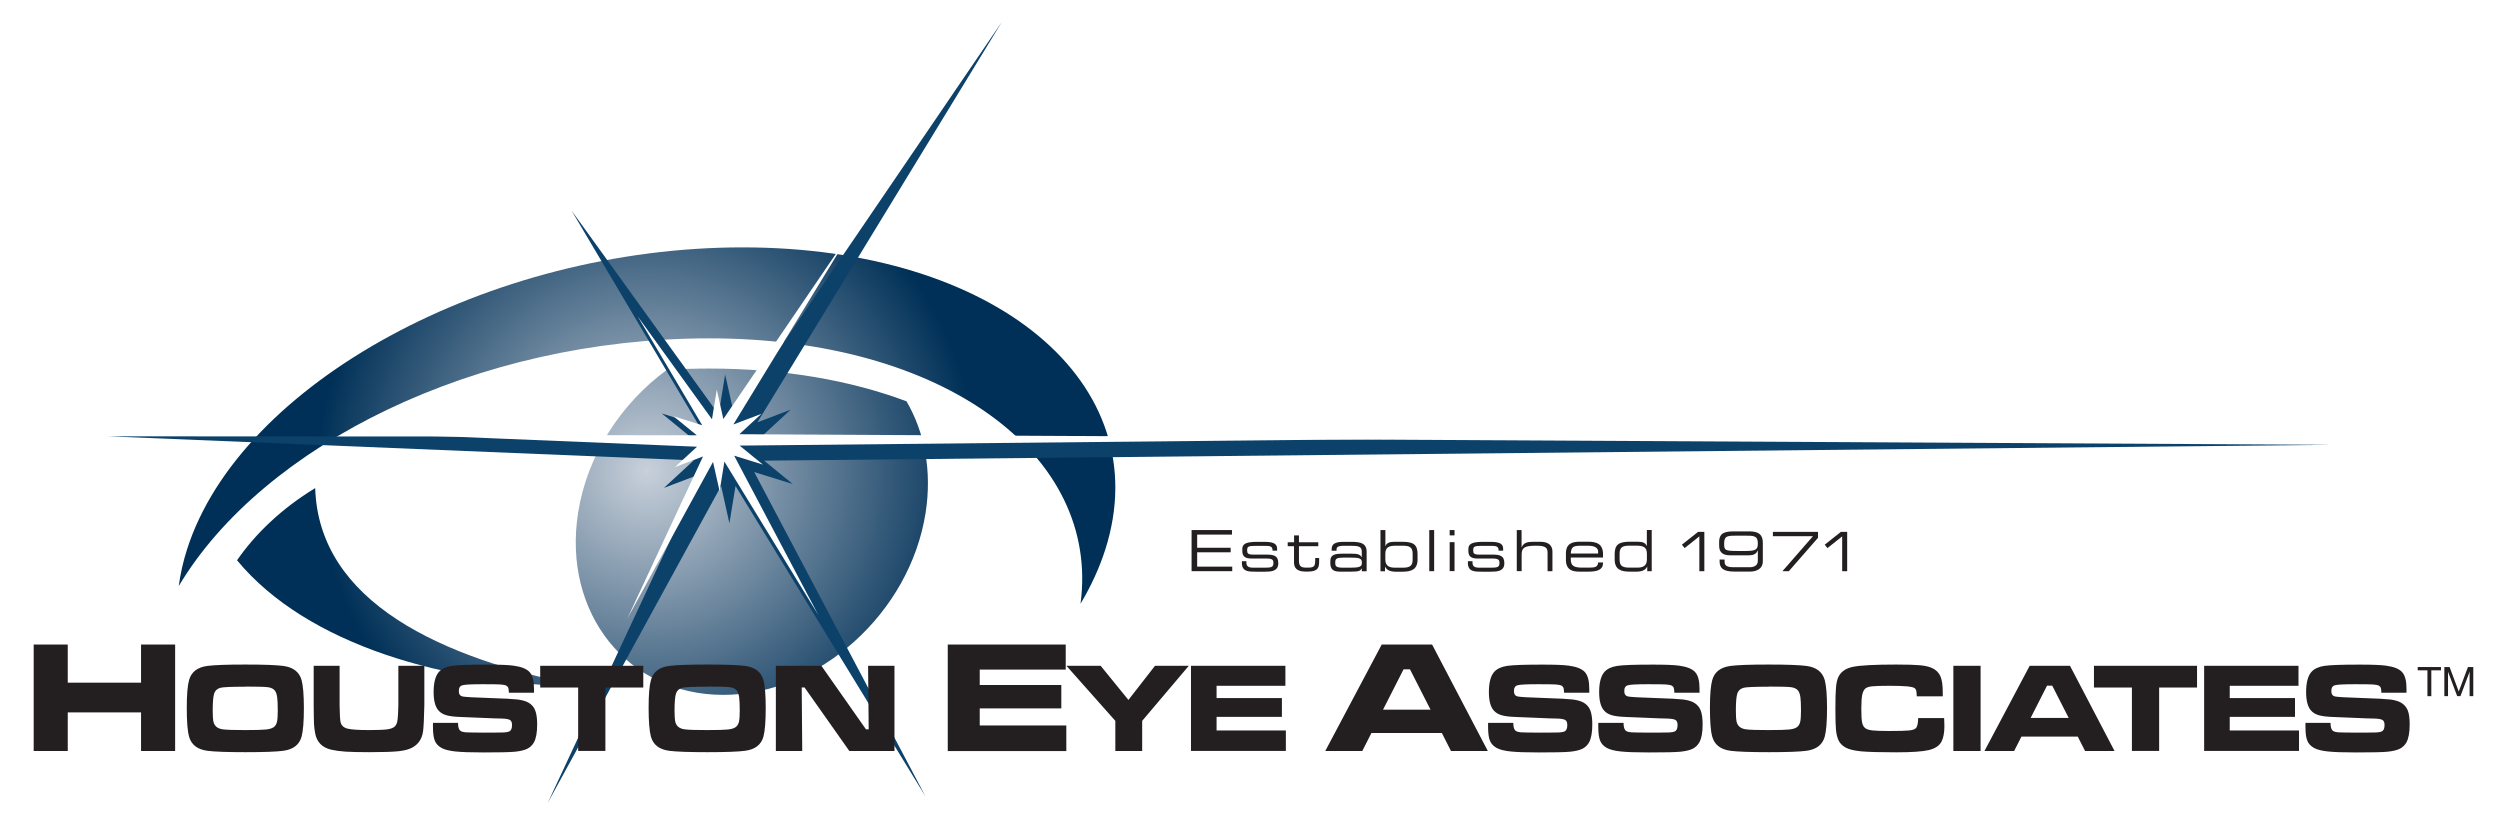 <svg width="380" height="126" viewBox="0 0 380 126" fill="none" xmlns="http://www.w3.org/2000/svg">
<g filter="url(#filter0_d_3878_6639)">
<path fill-rule="evenodd" clip-rule="evenodd" d="M139.95 58.84C142.69 63.53 143.85 69.41 142.85 75.79C140.46 91.03 126.65 103.46 112.1 103.46C97.55 103.46 87.64 91.03 90.03 75.79C91.41 66.98 96.6 59.12 103.54 54.05C105.68 53.92 107.83 53.86 109.97 53.86C121.32 53.86 131.47 55.66 139.95 58.84ZM115.01 35.44C153.45 35.44 178.23 56.06 170.17 81.35C169.27 84.17 168 86.93 166.4 89.61C169.42 66.93 145.55 49.27 109.98 49.27C74.41 49.27 42.08 65.55 29.33 86.92C29.57 85.09 29.99 83.23 30.59 81.35C38.65 56.06 76.58 35.44 115.02 35.44H115.01ZM50.07 72.03C44.89 75.18 40.93 79.04 38.19 83C48.79 95.85 70.06 101.96 90.88 102.19C69.12 97.96 50.61 89.31 50.07 72.04V72.03Z" fill="url(#paint0_radial_3878_6639)"/>
</g>
<path fill-rule="evenodd" clip-rule="evenodd" d="M110.87 79.54L111.8 73.87L140.67 121.05L114.64 71.75L120.51 73.58L116.15 70.02L354.44 67.61L115.79 66.32L120.18 62.27L115.13 64.19L152.29 3.32L111.6 63.07L110.22 56.91L109.23 62.99L86.88 32.02L106.19 64.6L100.59 62.84L104.9 66.37L16.33 66.32L105.45 69.98L100.92 74.16L106.61 72L83.24 122.07L109.61 73.87L110.87 79.54Z" fill="#0C416A"/>
<path fill-rule="evenodd" clip-rule="evenodd" d="M109.38 74.67L110.11 70.16L124.39 93.49L111.59 69.26L115.96 70.62L112.42 67.73L224.25 66.6L112.38 66L115.74 62.9L111.47 64.52L129.6 34.84L109.95 63.69L108.95 59.23L108.22 63.73L96.93 48.09L106.74 64.64L102.37 63.27L105.91 66.16L63.23 66.14L105.95 67.9L102.59 71L106.86 69.38L95.34 94.05L108.38 70.21L109.38 74.67Z" fill="white"/>
<path fill-rule="evenodd" clip-rule="evenodd" d="M350.42 109.871H354.24C354.24 110.511 354.36 110.921 354.63 111.101C354.82 111.221 355.07 111.291 355.37 111.311C355.67 111.331 356.62 111.351 358.21 111.361C359.88 111.361 360.88 111.341 361.21 111.331C361.55 111.311 361.81 111.271 362.01 111.181C362.3 111.061 362.45 110.741 362.45 110.211C362.45 109.821 362.35 109.571 362.14 109.441C361.93 109.311 361.52 109.241 360.88 109.221C360.4 109.221 359.36 109.181 357.79 109.111C356.18 109.041 355.13 108.991 354.64 108.981C353.69 108.951 352.96 108.861 352.45 108.711C351.94 108.561 351.55 108.321 351.26 107.981C350.77 107.421 350.53 106.491 350.53 105.191C350.53 103.741 350.81 102.701 351.36 102.101C351.79 101.641 352.44 101.341 353.31 101.211C354.19 101.081 355.97 101.021 358.67 101.021C360.57 101.021 361.91 101.071 362.68 101.181C363.87 101.341 364.69 101.671 365.13 102.171C365.57 102.661 365.79 103.501 365.79 104.681C365.79 104.791 365.79 104.991 365.79 105.291H361.97C361.96 104.931 361.93 104.691 361.88 104.551C361.83 104.421 361.74 104.311 361.6 104.231C361.43 104.131 361.13 104.071 360.7 104.041C360.27 104.011 359.36 104.001 357.97 104.001C356.29 104.001 355.27 104.051 354.91 104.161C354.54 104.261 354.36 104.551 354.36 105.031C354.36 105.511 354.54 105.761 354.91 105.861C355.21 105.941 356.61 106.021 359.09 106.101C361.18 106.161 362.58 106.241 363.29 106.321C364 106.411 364.56 106.571 364.97 106.811C365.44 107.091 365.78 107.481 365.98 107.981C366.18 108.481 366.27 109.191 366.27 110.121C366.27 111.341 366.1 112.251 365.78 112.841C365.53 113.281 365.19 113.601 364.75 113.821C364.31 114.031 363.69 114.181 362.9 114.261C362.05 114.341 360.45 114.371 358.13 114.371C356.19 114.371 354.74 114.321 353.82 114.221C352.89 114.121 352.19 113.941 351.72 113.681C351.23 113.401 350.89 113.041 350.71 112.581C350.52 112.131 350.43 111.431 350.43 110.501V109.891L350.42 109.871ZM335.03 101.201H349.37V104.241H338.92V106.111H348.84V108.961H338.92V111.031H349.45V114.141H335.03V101.191V101.201ZM318.28 101.201H333.95V104.501H328.19V114.141H324.05V104.501H318.28V101.201ZM314.44 109.121L311.94 104.221H311.15L308.66 109.121H314.44ZM316.93 114.151L315.82 111.961H307.26L306.15 114.151H301.64L308.51 101.201H314.64L321.41 114.151H316.93ZM296.91 101.201H301.05V114.151H296.91V101.201ZM291.57 109.151H295.51C295.54 109.781 295.55 110.191 295.55 110.371C295.55 111.371 295.4 112.151 295.11 112.721C294.78 113.351 294.14 113.781 293.18 114.011C292.22 114.241 290.58 114.351 288.23 114.351C285.76 114.351 284.01 114.301 282.96 114.211C281.91 114.111 281.12 113.931 280.59 113.661C280.12 113.411 279.76 113.081 279.53 112.671C279.3 112.251 279.14 111.681 279.07 110.951C279.01 110.361 278.98 109.301 278.98 107.761C278.98 106.221 279.01 105.181 279.07 104.521C279.12 103.861 279.24 103.341 279.4 102.971C279.76 102.151 280.49 101.611 281.59 101.371C282.69 101.131 284.91 101.011 288.25 101.011C289.92 101.011 291.14 101.051 291.89 101.121C292.65 101.201 293.25 101.341 293.7 101.551C294.29 101.831 294.7 102.241 294.94 102.781C295.18 103.331 295.3 104.131 295.3 105.201C295.3 105.261 295.3 105.471 295.3 105.841H291.35C291.33 105.411 291.3 105.121 291.27 104.981C291.23 104.831 291.17 104.711 291.06 104.621C290.9 104.491 290.52 104.391 289.91 104.331C289.3 104.271 288.37 104.241 287.12 104.241C285.87 104.241 285.03 104.271 284.56 104.321C284.08 104.371 283.75 104.481 283.55 104.641C283.32 104.831 283.16 105.151 283.06 105.601C282.97 106.051 282.92 106.761 282.92 107.741C282.92 108.721 282.96 109.411 283.04 109.811C283.12 110.211 283.28 110.501 283.52 110.681C283.74 110.851 284.09 110.961 284.58 111.021C285.06 111.081 285.92 111.111 287.15 111.111C288.66 111.111 289.67 111.081 290.17 111.031C290.67 110.981 291.01 110.871 291.19 110.701C291.43 110.481 291.55 109.971 291.56 109.161L291.57 109.151ZM268.82 104.381C266.73 104.381 265.47 104.431 265.04 104.541C264.55 104.671 264.23 104.951 264.08 105.391C263.93 105.831 263.85 106.701 263.85 108.011C263.85 108.801 263.89 109.371 263.97 109.731C264.13 110.381 264.61 110.761 265.4 110.861C265.99 110.941 267.13 110.971 268.83 110.971C270.42 110.971 271.48 110.941 272 110.881C272.53 110.821 272.92 110.701 273.17 110.501C273.4 110.321 273.55 110.061 273.63 109.721C273.71 109.381 273.75 108.811 273.75 108.021C273.75 107.091 273.72 106.411 273.66 105.971C273.59 105.531 273.48 105.201 273.32 104.981C273.11 104.711 272.76 104.531 272.29 104.461C271.81 104.391 270.65 104.361 268.82 104.361V104.381ZM268.81 101.011C271.6 101.011 273.52 101.081 274.58 101.221C276.09 101.421 277.02 102.141 277.36 103.371C277.59 104.211 277.71 105.651 277.71 107.661C277.71 109.671 277.59 111.121 277.36 111.971C277.02 113.201 276.09 113.921 274.58 114.121C273.53 114.261 271.62 114.331 268.85 114.331C266.08 114.331 264.1 114.261 263.04 114.121C261.53 113.921 260.6 113.201 260.26 111.971C260.02 111.121 259.91 109.661 259.91 107.591C259.91 105.521 260.03 104.211 260.26 103.371C260.6 102.131 261.53 101.421 263.04 101.221C264.08 101.081 266.01 101.011 268.81 101.011ZM242.96 109.871H246.78C246.78 110.511 246.9 110.921 247.17 111.101C247.36 111.221 247.61 111.291 247.91 111.311C248.21 111.331 249.16 111.351 250.75 111.361C252.42 111.361 253.42 111.341 253.75 111.331C254.09 111.311 254.35 111.271 254.55 111.181C254.84 111.061 254.99 110.741 254.99 110.211C254.99 109.821 254.89 109.571 254.68 109.441C254.47 109.311 254.06 109.241 253.42 109.221C252.94 109.221 251.9 109.181 250.33 109.111C248.72 109.041 247.67 108.991 247.18 108.981C246.23 108.951 245.5 108.861 244.99 108.711C244.48 108.561 244.09 108.321 243.8 107.981C243.31 107.421 243.07 106.491 243.07 105.191C243.07 103.741 243.35 102.701 243.9 102.101C244.33 101.641 244.98 101.341 245.85 101.211C246.73 101.081 248.51 101.021 251.21 101.021C253.11 101.021 254.45 101.071 255.22 101.181C256.41 101.341 257.23 101.671 257.67 102.171C258.11 102.661 258.33 103.501 258.33 104.681C258.33 104.791 258.33 104.991 258.33 105.291H254.5C254.49 104.931 254.46 104.691 254.41 104.551C254.36 104.421 254.27 104.311 254.13 104.231C253.96 104.131 253.66 104.071 253.23 104.041C252.8 104.011 251.89 104.001 250.5 104.001C248.82 104.001 247.8 104.051 247.44 104.161C247.07 104.261 246.89 104.551 246.89 105.031C246.89 105.511 247.07 105.761 247.44 105.861C247.74 105.941 249.14 106.021 251.62 106.101C253.71 106.161 255.11 106.241 255.82 106.321C256.53 106.411 257.09 106.571 257.5 106.811C257.97 107.091 258.31 107.481 258.5 107.981C258.7 108.481 258.8 109.191 258.8 110.121C258.8 111.341 258.63 112.251 258.3 112.841C258.05 113.281 257.71 113.601 257.27 113.821C256.83 114.031 256.21 114.181 255.41 114.261C254.56 114.341 252.97 114.371 250.64 114.371C248.7 114.371 247.25 114.321 246.33 114.221C245.4 114.121 244.7 113.941 244.23 113.681C243.74 113.401 243.4 113.041 243.22 112.581C243.03 112.131 242.94 111.431 242.94 110.501V109.891L242.96 109.871ZM226.2 109.871H230.02C230.02 110.511 230.14 110.921 230.41 111.101C230.6 111.221 230.85 111.291 231.15 111.311C231.45 111.331 232.4 111.351 233.99 111.361C235.66 111.361 236.66 111.341 236.99 111.331C237.32 111.311 237.59 111.271 237.79 111.181C238.08 111.061 238.23 110.741 238.23 110.211C238.23 109.821 238.13 109.571 237.92 109.441C237.71 109.311 237.3 109.241 236.66 109.221C236.17 109.221 235.14 109.181 233.57 109.111C231.95 109.041 230.91 108.991 230.42 108.981C229.47 108.951 228.74 108.861 228.23 108.711C227.73 108.561 227.33 108.321 227.04 107.981C226.55 107.421 226.31 106.491 226.31 105.191C226.31 103.741 226.59 102.701 227.14 102.101C227.57 101.641 228.22 101.341 229.09 101.211C229.97 101.081 231.76 101.021 234.45 101.021C236.35 101.021 237.69 101.071 238.46 101.181C239.65 101.341 240.47 101.671 240.91 102.171C241.35 102.661 241.57 103.501 241.57 104.681C241.57 104.791 241.57 104.991 241.57 105.291H237.74C237.73 104.931 237.7 104.691 237.65 104.551C237.6 104.421 237.51 104.311 237.37 104.231C237.2 104.131 236.9 104.071 236.47 104.041C236.04 104.011 235.13 104.001 233.74 104.001C232.06 104.001 231.04 104.051 230.67 104.161C230.3 104.261 230.12 104.551 230.12 105.031C230.12 105.511 230.3 105.761 230.67 105.861C230.97 105.941 232.37 106.021 234.85 106.101C236.94 106.161 238.34 106.241 239.05 106.321C239.75 106.411 240.32 106.571 240.73 106.811C241.2 107.091 241.54 107.481 241.73 107.981C241.93 108.481 242.03 109.191 242.03 110.121C242.03 111.341 241.86 112.251 241.54 112.841C241.29 113.281 240.95 113.601 240.51 113.821C240.07 114.031 239.45 114.181 238.66 114.261C237.81 114.341 236.21 114.371 233.89 114.371C231.94 114.371 230.5 114.321 229.58 114.221C228.65 114.121 227.95 113.941 227.48 113.681C226.99 113.401 226.65 113.041 226.47 112.581C226.28 112.131 226.19 111.431 226.19 110.501V109.891L226.2 109.871ZM217.44 107.871L214.32 101.741H213.34L210.22 107.871H217.44ZM220.55 114.151L219.16 111.411H208.46L207.07 114.151H201.44L210.02 97.971H217.68L226.15 114.151H220.55ZM181.03 101.201H195.38V104.241H184.92V106.111H194.85V108.961H184.92V111.031H195.45V114.141H181.03V101.191V101.201ZM162.11 101.201H167.3L171.52 106.391L175.56 101.201H180.7L173.61 109.571V114.151H169.53V109.571L162.1 101.201H162.11ZM144.06 97.971H161.99V101.781H148.92V104.121H161.32V107.681H148.92V110.271H162.08V114.161H144.06V97.981V97.971ZM117.93 101.201H124.85L131.63 110.861H132.04L131.95 101.201H135.96V114.151H129.1L122.29 104.491H121.86L121.94 114.151H117.93V101.201ZM107.5 104.381C105.41 104.381 104.15 104.431 103.72 104.541C103.23 104.671 102.91 104.951 102.76 105.391C102.61 105.831 102.53 106.701 102.53 108.011C102.53 108.801 102.57 109.371 102.65 109.731C102.81 110.381 103.29 110.761 104.08 110.861C104.67 110.941 105.81 110.971 107.51 110.971C109.1 110.971 110.15 110.941 110.68 110.881C111.21 110.821 111.59 110.701 111.85 110.501C112.08 110.321 112.23 110.061 112.32 109.721C112.4 109.381 112.44 108.811 112.44 108.021C112.44 107.091 112.41 106.411 112.35 105.971C112.29 105.531 112.17 105.201 112.01 104.981C111.8 104.711 111.46 104.531 110.98 104.461C110.5 104.391 109.34 104.361 107.51 104.361L107.5 104.381ZM107.49 101.011C110.28 101.011 112.21 101.081 113.26 101.221C114.77 101.421 115.7 102.141 116.04 103.371C116.28 104.211 116.39 105.651 116.39 107.661C116.39 109.671 116.27 111.121 116.04 111.971C115.7 113.201 114.77 113.921 113.26 114.121C112.21 114.261 110.3 114.331 107.53 114.331C104.76 114.331 102.77 114.261 101.72 114.121C100.21 113.921 99.28 113.201 98.94 111.971C98.71 111.121 98.59 109.661 98.59 107.591C98.59 105.521 98.71 104.211 98.94 103.371C99.28 102.131 100.21 101.421 101.72 101.221C102.76 101.081 104.69 101.011 107.49 101.011ZM82.11 101.201H97.78V104.501H92.02V114.141H87.88V104.501H82.11V101.201ZM65.8 109.871H69.62C69.62 110.511 69.74 110.921 70.01 111.101C70.2 111.221 70.45 111.291 70.75 111.311C71.05 111.331 72 111.351 73.59 111.361C75.26 111.361 76.26 111.341 76.59 111.331C76.93 111.311 77.19 111.271 77.39 111.181C77.68 111.061 77.83 110.741 77.83 110.211C77.83 109.821 77.73 109.571 77.52 109.441C77.31 109.311 76.9 109.241 76.26 109.221C75.77 109.221 74.74 109.181 73.17 109.111C71.56 109.041 70.51 108.991 70.02 108.981C69.07 108.951 68.34 108.861 67.83 108.711C67.32 108.561 66.93 108.321 66.64 107.981C66.15 107.421 65.91 106.491 65.91 105.191C65.91 103.741 66.19 102.701 66.74 102.101C67.17 101.641 67.82 101.341 68.69 101.211C69.57 101.081 71.35 101.021 74.05 101.021C75.95 101.021 77.29 101.071 78.06 101.181C79.25 101.341 80.07 101.671 80.51 102.171C80.95 102.661 81.17 103.501 81.17 104.681C81.17 104.791 81.17 104.991 81.17 105.291H77.35C77.34 104.931 77.31 104.691 77.26 104.551C77.21 104.421 77.12 104.311 76.98 104.231C76.81 104.131 76.51 104.071 76.08 104.041C75.65 104.011 74.74 104.001 73.35 104.001C71.67 104.001 70.65 104.051 70.29 104.161C69.92 104.261 69.74 104.551 69.74 105.031C69.74 105.511 69.92 105.761 70.29 105.861C70.59 105.941 71.99 106.021 74.47 106.101C76.56 106.161 77.96 106.241 78.67 106.321C79.37 106.411 79.94 106.571 80.35 106.811C80.82 107.091 81.16 107.481 81.35 107.981C81.55 108.481 81.65 109.191 81.65 110.121C81.65 111.341 81.48 112.251 81.16 112.841C80.91 113.281 80.57 113.601 80.13 113.821C79.69 114.031 79.07 114.181 78.28 114.261C77.43 114.341 75.84 114.371 73.51 114.371C71.56 114.371 70.12 114.321 69.2 114.221C68.27 114.121 67.57 113.941 67.1 113.681C66.61 113.401 66.27 113.041 66.09 112.581C65.9 112.131 65.81 111.431 65.81 110.501V109.891L65.8 109.871ZM47.67 101.201H51.62V107.141C51.64 108.511 51.68 109.371 51.76 109.731C51.86 110.231 52.19 110.571 52.74 110.731C53.29 110.891 54.41 110.971 56.09 110.971C57.45 110.971 58.4 110.931 58.93 110.851C59.46 110.771 59.83 110.611 60.05 110.381C60.2 110.211 60.3 110.021 60.36 109.781C60.42 109.551 60.47 109.141 60.5 108.571C60.53 107.991 60.55 107.521 60.55 107.141V101.201H64.5V107.141C64.46 109.211 64.39 110.571 64.3 111.201C64.14 112.281 63.62 113.081 62.74 113.591C62.24 113.881 61.54 114.081 60.63 114.181C59.72 114.281 58.23 114.331 56.15 114.331C54.59 114.331 53.38 114.301 52.54 114.251C51.69 114.191 50.95 114.091 50.33 113.951C48.95 113.621 48.14 112.781 47.9 111.441C47.81 110.931 47.75 110.461 47.73 110.051C47.71 109.631 47.69 108.661 47.68 107.141V101.201H47.67ZM37.3 104.381C35.21 104.381 33.95 104.431 33.52 104.541C33.03 104.671 32.71 104.951 32.56 105.391C32.41 105.831 32.33 106.701 32.33 108.011C32.33 108.801 32.37 109.371 32.45 109.731C32.61 110.381 33.09 110.761 33.88 110.861C34.47 110.941 35.61 110.971 37.31 110.971C38.9 110.971 39.95 110.941 40.47 110.881C41 110.821 41.38 110.701 41.64 110.501C41.87 110.321 42.02 110.061 42.1 109.721C42.18 109.381 42.22 108.811 42.22 108.021C42.22 107.091 42.19 106.411 42.13 105.971C42.07 105.531 41.95 105.201 41.79 104.981C41.58 104.711 41.24 104.531 40.76 104.461C40.28 104.391 39.12 104.361 37.29 104.361L37.3 104.381ZM37.29 101.011C40.08 101.011 42.01 101.081 43.06 101.221C44.57 101.421 45.5 102.141 45.84 103.371C46.07 104.211 46.19 105.651 46.19 107.661C46.19 109.671 46.07 111.121 45.84 111.971C45.5 113.201 44.57 113.921 43.06 114.121C42.01 114.261 40.1 114.331 37.33 114.331C34.56 114.331 32.58 114.261 31.52 114.121C30.01 113.921 29.08 113.201 28.74 111.971C28.5 111.121 28.39 109.661 28.39 107.591C28.39 105.521 28.51 104.211 28.74 103.371C29.08 102.131 30.01 101.421 31.52 101.221C32.56 101.081 34.49 101.011 37.29 101.011ZM5.12 97.971H10.3V103.761H21.44V97.971H26.62V114.151H21.44V108.281H10.3V114.151H5.12V97.971Z" fill="#231F20"/>
<path d="M181.12 80.569H187.26V81.259H181.97V83.259H187.06V83.949H181.97V86.129H187.3V86.819H181.12V80.569Z" fill="#231F20"/>
<path d="M188.76 85.299H189.45V85.519C189.45 86.059 189.74 86.289 190.5 86.289H192.09C193.2 86.289 193.56 86.249 193.56 85.589V85.559C193.56 85.139 193.44 84.899 192.55 84.899H190.26C189.22 84.899 188.83 84.559 188.83 83.729V83.469C188.83 82.749 189.24 82.359 191.07 82.359H192.21C193.89 82.359 194.12 82.839 194.12 83.469V83.699H193.43V83.659C193.43 82.989 192.98 82.969 192.17 82.969H190.87C189.81 82.969 189.57 83.069 189.57 83.569V83.729C189.57 84.089 189.69 84.299 190.47 84.299H192.43C193.54 84.299 194.3 84.409 194.3 85.599V85.619C194.3 86.859 193.16 86.899 192.25 86.899H190.89C189.79 86.899 188.77 86.899 188.77 85.579V85.309L188.76 85.299Z" fill="#231F20"/>
<path d="M196.7 83.02H195.73V82.42H196.7V81.38H197.44V82.42H200.38V83.02H197.44V85.21C197.44 86.03 197.72 86.28 198.54 86.28H198.77C199.76 86.28 199.91 86.07 199.91 85.15V84.82H200.51V85.3C200.51 86.18 200.42 86.88 198.82 86.88H198.41C197.02 86.88 196.69 86.21 196.69 85.49V83.01L196.7 83.02Z" fill="#231F20"/>
<path d="M207 86.379H206.98C206.78 86.779 206.55 86.889 205.41 86.889H203.63C202.51 86.889 202.21 86.399 202.21 85.569V85.279C202.21 84.279 202.92 84.159 204.21 84.159H205.4C206.37 84.159 206.71 84.259 206.97 84.689H206.99V83.859C206.99 83.069 206.49 82.959 205.35 82.959H204.26C203.33 82.959 203.15 83.179 203.15 83.549V83.709H202.41V83.489C202.41 82.689 202.92 82.359 204.25 82.359H205.42C206.8 82.359 207.73 82.569 207.73 83.879V86.829H206.99V86.389L207 86.379ZM207 85.439C207 84.839 206.47 84.759 205.33 84.759H204.19C203.23 84.759 202.96 84.899 202.96 85.449V85.589C202.96 86.079 203.13 86.289 204.15 86.289H205.13C206.48 86.289 207 86.189 207 85.639V85.439Z" fill="#231F20"/>
<path d="M209.84 80.569H210.58V83.009H210.6C210.76 82.549 211.16 82.349 212.01 82.349H213.14C214.93 82.349 215.47 82.849 215.47 84.259V85.039C215.47 86.559 214.53 86.899 213.18 86.899H212.14C211.36 86.899 210.76 86.669 210.54 86.129H210.52V86.829H209.83V80.579L209.84 80.569ZM214.72 84.159C214.72 83.139 214.21 82.949 213.19 82.949H212.19C211.19 82.949 210.57 83.119 210.57 84.179V85.019C210.57 85.819 210.92 86.289 212.03 86.289H213.24C214.45 86.289 214.72 85.879 214.72 85.029V84.169V84.159Z" fill="#231F20"/>
<path d="M217.25 80.569H217.99V86.819H217.25V80.569Z" fill="#231F20"/>
<path d="M220.35 80.569H221.09V81.379H220.35V80.569ZM220.35 82.409H221.09V86.809H220.35V82.409Z" fill="#231F20"/>
<path d="M223.13 85.299H223.82V85.519C223.82 86.059 224.1 86.289 224.86 86.289H226.45C227.56 86.289 227.92 86.249 227.92 85.589V85.559C227.92 85.139 227.8 84.899 226.91 84.899H224.62C223.58 84.899 223.19 84.559 223.19 83.729V83.469C223.19 82.749 223.6 82.359 225.43 82.359H226.57C228.25 82.359 228.48 82.839 228.48 83.469V83.699H227.79V83.659C227.79 82.989 227.34 82.969 226.53 82.969H225.23C224.17 82.969 223.93 83.069 223.93 83.569V83.729C223.93 84.089 224.05 84.299 224.83 84.299H226.79C227.9 84.299 228.66 84.409 228.66 85.599V85.619C228.66 86.859 227.52 86.899 226.61 86.899H225.25C224.15 86.899 223.12 86.899 223.12 85.579V85.309L223.13 85.299Z" fill="#231F20"/>
<path d="M230.54 80.57H231.28V83.18H231.3C231.58 82.5 232.15 82.35 233.08 82.35H234.14C235.53 82.35 235.97 83.05 235.97 83.84V86.82H235.23V84.02C235.23 83.37 235.05 82.95 233.61 82.95H233.42C231.68 82.95 231.29 83.28 231.29 84.31V86.81H230.55V80.56L230.54 80.57Z" fill="#231F20"/>
<path d="M238.02 84.12C238.02 82.52 239.13 82.34 240.18 82.34H241.37C242.7 82.34 243.66 82.68 243.66 84.25V84.74H238.76V85.02C238.76 86.02 239.24 86.28 240.54 86.28H241.56C242.49 86.28 242.87 86.16 242.92 85.49H243.66V85.58C243.66 86.59 242.82 86.89 241.44 86.89H240.09C239.12 86.89 238.02 86.71 238.02 85.09V84.13V84.12ZM242.92 83.85C242.92 83.4 242.58 82.95 241.37 82.95H240.28C239.11 82.95 238.83 83.14 238.76 84.14H242.91V83.85H242.92Z" fill="#231F20"/>
<path d="M251.07 86.82H250.38V86.12H250.36C250.14 86.66 249.54 86.89 248.76 86.89H247.72C246.37 86.89 245.43 86.55 245.43 85.03V84.25C245.43 82.84 245.97 82.34 247.76 82.34H248.89C249.74 82.34 250.14 82.54 250.3 83H250.32V80.56H251.06V86.81L251.07 86.82ZM246.18 85.02C246.18 85.88 246.45 86.28 247.66 86.28H248.87C249.98 86.28 250.33 85.81 250.33 85.01V84.17C250.33 83.12 249.72 82.94 248.71 82.94H247.71C246.69 82.94 246.18 83.13 246.18 84.15V85.01V85.02Z" fill="#231F20"/>
<path d="M258.3 81.53L256.06 83.31L255.65 82.79L258.11 80.84H259.06V86.82H258.3V81.53Z" fill="#231F20"/>
<path d="M261.38 85.049H262.14V85.409C262.14 85.9 262.4 86.219 263.48 86.219H265.93C266.48 86.219 267.19 86.049 267.19 85.249V83.65H267.17C266.95 84.32 266.33 84.409 265.77 84.409H263.01C261.85 84.409 261.31 83.96 261.31 82.939V82.379C261.31 80.87 262.37 80.769 263.72 80.769H265.74C266.81 80.769 267.95 80.889 267.95 82.51V85.309C267.95 86.549 266.86 86.879 266.05 86.879H263.61C261.82 86.879 261.38 86.279 261.38 85.309V85.049ZM265.33 83.749C266.97 83.749 267.19 83.48 267.19 82.59C267.19 81.419 266.59 81.419 265.2 81.419H264.09C262.59 81.419 262.07 81.419 262.07 82.629C262.07 83.65 262.19 83.749 264.18 83.749H265.34H265.33Z" fill="#231F20"/>
<path d="M275.59 81.5H269.48V80.84H276.34V81.74L271.9 86.82H270.93L275.57 81.5H275.59Z" fill="#231F20"/>
<path d="M280.01 81.53L277.77 83.31L277.36 82.79L279.82 80.84H280.77V86.82H280.01V81.53Z" fill="#231F20"/>
<path d="M368.96 101.89H367.49V101.39H371.03V101.89H369.56V105.82H368.97V101.89H368.96Z" fill="#231F20"/>
<path d="M371.53 101.39H372.34L373.73 105.11L375.13 101.39H375.94V105.81H375.38V102.13H375.37L373.99 105.81H373.49L372.11 102.13H372.1V105.81H371.54V101.39H371.53Z" fill="#231F20"/>
<defs>
<filter id="filter0_d_3878_6639" x="24.29" y="34.72" width="148.121" height="73.779" filterUnits="userSpaceOnUse" color-interpolation-filters="sRGB">
<feFlood flood-opacity="0" result="BackgroundImageFix"/>
<feColorMatrix in="SourceAlpha" type="matrix" values="0 0 0 0 0 0 0 0 0 0 0 0 0 0 0 0 0 0 127 0" result="hardAlpha"/>
<feOffset dx="-2.16" dy="2.16"/>
<feGaussianBlur stdDeviation="1.44"/>
<feColorMatrix type="matrix" values="0 0 0 0 0.137 0 0 0 0 0.122 0 0 0 0 0.125 0 0 0 0.35 0"/>
<feBlend mode="normal" in2="BackgroundImageFix" result="effect1_dropShadow_3878_6639"/>
<feBlend mode="normal" in="SourceGraphic" in2="effect1_dropShadow_3878_6639" result="shape"/>
</filter>
<radialGradient id="paint0_radial_3878_6639" cx="0" cy="0" r="1" gradientUnits="userSpaceOnUse" gradientTransform="translate(100.51 69.45) scale(55.79 55.79)">
<stop stop-color="#C8D0DA"/>
<stop offset="0.9" stop-color="#003057"/>
</radialGradient>
</defs>
</svg>
